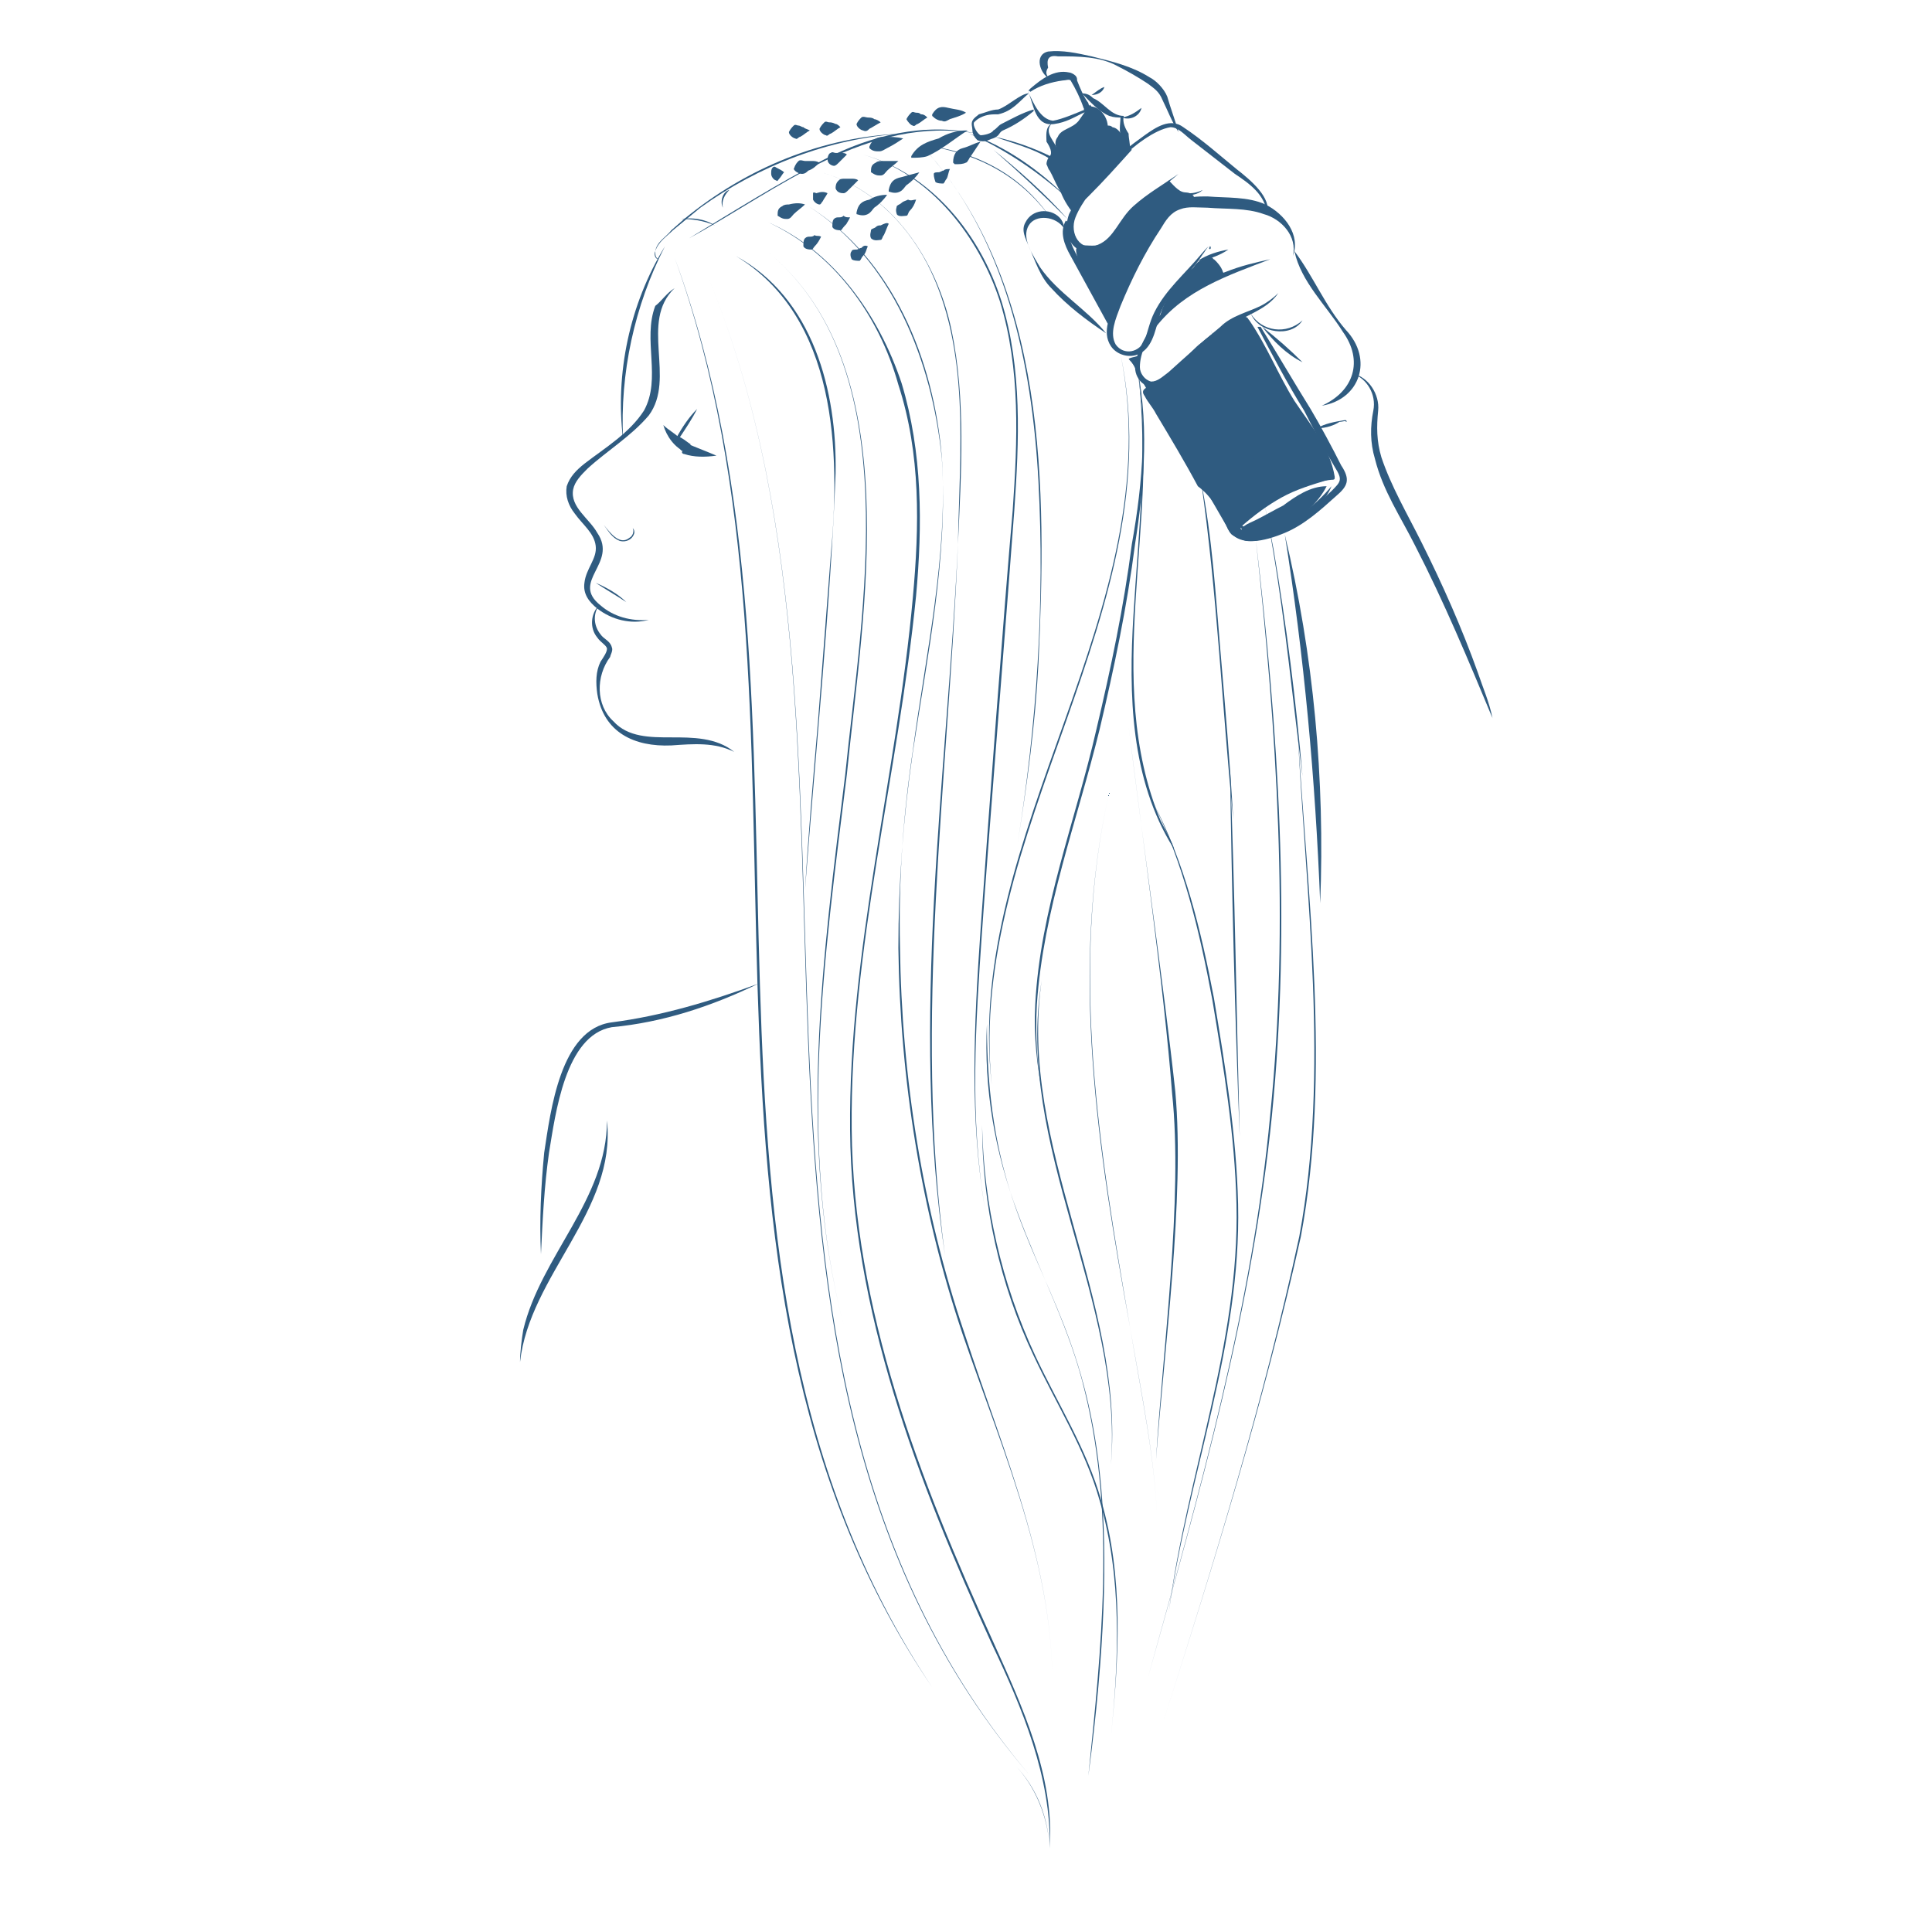 <?xml version="1.0" encoding="utf-8"?>
<!-- Generator: Adobe Illustrator 23.1.0, SVG Export Plug-In . SVG Version: 6.00 Build 0)  -->
<svg version="1.1" id="Calque_1" xmlns="http://www.w3.org/2000/svg" xmlns:xlink="http://www.w3.org/1999/xlink" x="0px" y="0px"
	 width="120px" height="120px" viewBox="0 0 120 120" style="enable-background:new 0 0 120 120;" xml:space="preserve">
<style type="text/css">
	.st0{fill:#2F5B80;}
</style>
<path class="st0" d="M41.9,17.9c-2.2,2.1,0.1,5.6-1.6,7.9c-1.1,1.3-2.6,2.2-3.8,3.3c-0.4,0.4-0.8,0.8-0.9,1.3
	c-0.2,1.1,1,1.8,1.5,2.7c1.3,1.9-1.7,3,0.2,4.5c0.8,0.7,1.9,1,3,0.9l0,0c-1.1,0.3-2.3,0-3.2-0.7c-0.5-0.4-0.9-0.9-0.8-1.6
	c0.1-0.9,0.8-1.5,0.7-2.3s-0.8-1.3-1.3-2c-0.4-0.5-0.6-1.1-0.5-1.7c0.2-0.6,0.6-1,1.1-1.4c1.3-1,2.8-1.9,3.7-3.3
	c1.1-2-0.1-4.4,0.7-6.5C41.1,18.7,41.4,18.2,41.9,17.9L41.9,17.9L41.9,17.9z"/>
<path class="st0" d="M37.2,37.6c-0.4,0.6-0.3,1.3,0.1,1.8c0.2,0.3,0.6,0.4,0.7,0.8c0.1,0.2-0.1,0.5-0.1,0.6c-0.9,1.2-0.9,3,0.2,4
	c0.9,1,2.3,1,3.6,1s2.8,0,3.9,0.9l0,0c-1.2-0.6-2.5-0.5-3.9-0.4c-2.3,0.1-4.2-0.8-4.6-3.2c-0.1-0.7-0.1-1.4,0.2-2
	c0.2-0.3,0.4-0.6,0.4-0.8s-0.4-0.4-0.6-0.7C36.6,39,36.7,38.1,37.2,37.6L37.2,37.6L37.2,37.6z"/>
<path class="st0" d="M37.5,32.6c0.4,0.5,1,1.3,1.6,0.8c0.2-0.1,0.3-0.4,0.2-0.6c0.1,0.1,0.1,0.2,0.1,0.3c-0.1,0.4-0.5,0.6-0.9,0.5
	C38,33.4,37.8,33,37.5,32.6L37.5,32.6z"/>
<path class="st0" d="M37,36.2c0.7,0.3,1.4,0.7,1.9,1.2C38.3,37,37.6,36.6,37,36.2L37,36.2z"/>
<path class="st0" d="M43.3,25.4c-0.3,0.6-0.7,1.2-1.1,1.8v-0.1c0.1,0.3,0.4,0.5,0.7,0.6c-0.3,0-0.7-0.2-0.9-0.5
	C42.4,26.5,42.8,25.9,43.3,25.4L43.3,25.4z"/>
<path class="st0" d="M42.2,27.2c-0.3-0.3-0.7-0.5-1-0.8c0.2,0.7,0.7,1.4,1.4,1.7c0.1-0.2,0.2-0.3,0.3-0.5c-0.3-0.2-0.5-0.4-0.8-0.5"
	/>
<g>
	<path class="st0" d="M65.3,7.7c-0.5,0.6,0.3,1.1,0.4,1.7c0.1,0.2-0.1,0.5-0.2,0.7l0,0c0.2,0.5,0.5,1.1,0.8,1.7
		c0.1,0.2,0.2,0.4,0.4,0.5c0.2,0.1,0.5,0.1,0.6-0.1c-0.1,0.3-0.4,0.4-0.7,0.3c-0.8-0.3-1-1.2-1.4-1.9c-0.1-0.1-0.1-0.2-0.2-0.4
		c0-0.2,0.1-0.4,0.2-0.5c0.2-0.2,0-0.6-0.2-0.9C65,8.5,64.9,7.9,65.3,7.7L65.3,7.7z"/>
	<path class="st0" d="M65.2,4.9c-0.6-0.3-1-1.5-0.1-1.7c0.9-0.1,1.8,0.1,2.7,0.3c1.2,0.3,2.5,0.6,3.6,1.3C71.8,5,72.3,5.5,72.5,6
		c0.2,0.7,0.5,1.5,0.7,2.2l0,0c-0.4-0.6-0.7-1.4-1-2c-0.2-0.5-0.5-0.7-0.9-1c-0.6-0.4-1.3-0.8-1.9-1.1c-1.1-0.6-2.4-0.6-3.7-0.6
		c-0.6-0.1-0.7,0.2-0.6,0.7C64.9,4.5,65,4.7,65.2,4.9L65.2,4.9L65.2,4.9z"/>
	<path class="st0" d="M70.2,9.4c-0.3-0.3-0.5-0.6-0.6-1c-0.1-0.4,0-0.8,0-1.2l0.1,0.1c-0.3,0-0.5,0-0.8-0.1
		c-0.7-0.3-1.2-0.9-1.7-1.4l0,0c0.3,0,0.5,0.1,0.7,0.3c0.7,0.3,1.1,1.1,1.9,1.1c-0.1,0.4,0.1,0.8,0.3,1.1
		C70.1,8.6,70.2,8.9,70.2,9.4L70.2,9.4L70.2,9.4z"/>
	<path class="st0" d="M78.7,13.3c-0.1-1.2-1.1-1.9-2-2.5c-0.9-0.7-1.8-1.4-2.7-2.1c-0.4-0.3-0.8-0.8-1.3-0.8
		c-1.9,0.3-5.2,3.8-5.9,5.6c-0.4,1,0.3,2.2,1.4,1.7c1-0.4,1.3-1.6,2.2-2.4s1.8-1.3,2.8-2l0,0c-0.8,0.7-1.8,1.4-2.6,2.2
		c-0.6,0.6-0.9,1.4-1.5,2c-1.5,1.5-3.4,0.3-2.7-1.7c1-2.1,2.9-3.6,4.7-4.9c0.7-0.5,1.6-1.1,2.4-0.5c1.2,0.8,2.2,1.7,3.3,2.6
		C77.7,11.2,79,12.3,78.7,13.3L78.7,13.3z"/>
	<path class="st0" d="M72.5,11.3c0.5,0.7,1.4,0.9,2.2,0.5C74.1,12.4,72.7,12.1,72.5,11.3L72.5,11.3z"/>
	<path class="st0" d="M69.7,7.3c0.5-0.1,0.8-0.3,1.2-0.6C70.8,7.2,70.2,7.5,69.7,7.3L69.7,7.3z"/>
	<path class="st0" d="M67.8,5.9c0.3-0.2,0.5-0.4,0.8-0.5C68.5,5.7,68.2,5.9,67.8,5.9L67.8,5.9z"/>
	<path class="st0" d="M80.3,15.9c0.3-1.2-0.7-2.3-1.8-2.6c-1.1-0.4-2.3-0.3-3.5-0.4c-0.6,0-1.2-0.1-1.7,0.1
		c-0.6,0.2-0.9,0.7-1.2,1.2c-1,1.5-1.8,3.1-2.5,4.8c-0.3,0.8-0.7,1.7-0.3,2.4c0.5,0.7,1.5,0.5,1.8-0.3c0.2-0.5,0.3-1.1,0.6-1.7
		c0.7-1.4,1.9-2.4,2.9-3.6c0.1-0.1,0.4-0.5,0.5-0.5s0.1,0,0.1,0.1s-0.1,0.1-0.1,0l0,0c0,0,0.1-0.1,0-0.1s-0.3,0.4-0.4,0.5
		c-0.3,0.5-1.3,1.7-1.7,2.1c-0.4,0.5-0.7,1-0.9,1.5c-0.3,0.8-0.4,2-1.2,2.5c-0.6,0.4-1.5,0.2-1.9-0.4c-0.6-0.9,0-2,0.3-2.8
		c0.7-1.7,1.7-3.2,2.6-4.8c0.3-0.5,0.7-1.1,1.3-1.4c0.6-0.3,1.2-0.3,1.8-0.3c1.2,0.1,2.5,0,3.6,0.5C79.8,13.3,80.8,14.6,80.3,15.9
		L80.3,15.9L80.3,15.9z"/>
	<path class="st0" d="M74.4,16.2c0.6-0.4,1.3-0.6,1.9-0.7C75.7,15.9,75.1,16.1,74.4,16.2L74.4,16.2z"/>
	<path class="st0" d="M75.5,16.2c0.3,0.3,0.4,0.5,0.5,0.8C75.7,16.9,75.5,16.5,75.5,16.2L75.5,16.2z"/>
	<path class="st0" d="M78.9,16.1c-2.6,1-5.3,1.9-7.1,4.2c-0.5,0.7-1,1.6-1,2.5c0,0.4,0.3,0.8,0.7,0.9c0.4,0,0.7-0.3,1.1-0.6
		c1-0.9,2.1-1.9,3.2-2.8c0.7-0.7,1.7-0.9,2.5-1.3c0.4-0.2,0.8-0.5,1.1-0.8l0,0c-0.8,1.2-2.4,1.4-3.4,2.4c-1.2,1.1-2.5,2.2-3.8,3.2
		c-0.8,0.6-1.7-0.1-1.7-1c0.1-1,0.6-1.8,1.1-2.6c1-1.6,2.7-2.7,4.5-3.3C77.1,16.5,78,16.3,78.9,16.1L78.9,16.1L78.9,16.1z"/>
	<path class="st0" d="M80.4,15.6c1.2,1.6,1.9,3.4,3.2,4.9c1.7,1.8,0.9,4.3-1.5,4.7l0,0c2-0.9,2.6-2.8,1.3-4.6
		C82.4,19,80.8,17.5,80.4,15.6L80.4,15.6z"/>
	<path class="st0" d="M77.7,19.5c0.7,1.1,2.2,1.3,3.2,0.4C80.2,21,78.2,20.7,77.7,19.5L77.7,19.5z"/>
	<path class="st0" d="M78.4,20.3c0.9,0.7,1.7,1.4,2.5,2.2C79.9,22,79.1,21.2,78.4,20.3L78.4,20.3z"/>
	<path class="st0" d="M66.1,14.2c-0.5-0.8-1.8-0.9-2.2-0.2c-0.5,0.8,0.3,1.9,0.7,2.6c1.1,1.6,2.9,2.6,4.1,4.1l0,0
		c-1.2-0.8-2.4-1.7-3.4-2.8c-0.7-0.7-1-1.7-1.4-2.6c-0.2-0.5-0.5-1-0.2-1.5c0.4-0.8,1.5-0.9,2.1-0.3C66,13.7,66.1,14,66.1,14.2
		L66.1,14.2L66.1,14.2z"/>
	<path class="st0" d="M67.3,6.8C68,6.2,68.9,7.2,68.8,8C68.2,7.5,68,6.9,67.3,6.8L67.3,6.8z"/>
	<path class="st0" d="M68.8,20.1l-2.3-4.2c-0.4-0.7-0.7-1.5-0.3-2.2l0.3,0.2c-0.3,0.5,0,1.2,0.3,1.8l2.3,4.2L68.8,20.1z"/>
	<path class="st0" d="M70.2,22.3c1.6,2.1,3,4.4,4.2,6.7c0.6,1.2,1.2,2.4,1.8,3.6c0.2,0.3,0.3,0.6,0.6,0.7c2,0.8,4.5-1.5,5.9-2.8
		c0.6-0.6,0.7-0.7,0.2-1.5c-0.6-1-1.4-2.5-1.9-3.5c-1-1.6-2-3.5-2.9-5.2h0.1l0.3,0.4l0,0l-0.3-0.4h0.1c1,1.6,2.1,3.5,3.1,5.1
		c0.6,1,1.4,2.5,1.9,3.5c0.6,0.9,0.4,1.3-0.3,1.9c-1,0.9-2,1.8-3.2,2.3c-1.2,0.5-3,1-3.6-0.4C74.2,29.2,72,25.7,70.2,22.3L70.2,22.3
		z"/>
	<path class="st0" d="M74.1,12.5c-0.3,0.1-0.6-0.3-0.3-0.5C74.2,12.1,74.2,12.2,74.1,12.5L74.1,12.5z"/>
	<path class="st0" d="M82.5,29.8c-1,0.3-2,0.6-2.9,1.1s-1.7,1.1-2.5,1.8v-0.1c0.1,0.1,0.3,0.2,0.4,0.2c-0.2,0.1-0.4,0.1-0.5-0.1
		c0,0,0,0,0-0.1C78.2,30.9,80.4,29.7,82.5,29.8L82.5,29.8z"/>
	<path class="st0" d="M81.8,26.6c0.5-0.3,1.1-0.4,1.7-0.5h0.1c0,0,0.1,0.1,0,0.1c0-0.1-0.2,0-0.4,0C82.9,26.4,82.4,26.6,81.8,26.6
		L81.8,26.6z"/>
	<path class="st0" d="M84,23.2c1,0.2,1.7,1.3,1.6,2.3s-0.1,1.9,0.2,2.9c0.6,1.8,1.6,3.5,2.5,5.3c1.3,2.6,2.5,5.3,3.5,8.1
		c0.3,0.9,0.7,1.8,0.9,2.8c-1.5-3.6-3-7.2-4.8-10.7c-0.9-1.8-2-3.4-2.5-5.4c-0.3-1-0.3-2-0.1-3C85.5,24.5,84.9,23.5,84,23.2L84,23.2
		z"/>
	<path class="st0" d="M79.8,33.2c1.8,7.5,2.5,15.2,2.2,22.9C81.7,48.4,81,40.7,79.8,33.2L79.8,33.2z"/>
</g>
<path class="st0" d="M67,7.5c0.2-0.3,0.5-0.7,0.7-1c0.3,0.4,0.6,0.7,0.9,1.1c0.1,0.1,0.1,0.1,0.2,0.2c0.1,0,0.2,0,0.3,0.1
	c0.6,0.1,0.7,1,1.2,1.4c-0.9,1-1.7,1.9-2.7,2.9c-0.2,0.2-0.4,0.4-0.7,0.4c-0.4,0-0.6-0.4-0.7-0.7c-0.2-0.5-0.4-1.1-0.7-1.6
	c-0.1-0.1-0.1-0.3,0-0.4c0.4-0.5-0.2-0.9,0.2-1.4C65.9,8,66.6,8,67,7.5z"/>
<path class="st0" d="M69.1,19.9c0.8-2.2,1.8-4.3,3.2-6.2c0.2-0.3,0.5-0.6,0.8-0.8c0.2-0.1,0.5-0.1,0.7-0.2c0.2-0.1,0.4-0.4,0.2-0.6
	c-0.1-0.2-0.4-0.1-0.6-0.2c-0.3-0.1-0.8-0.7-0.8-0.7s-0.4,0.4-0.6,0.5c-0.8,0.5-1.5,1.1-2.1,1.9c-0.4,0.5-0.7,1.2-1.3,1.5
	c-1,0.5-2.2-0.5-1.6,1.1C67.6,17.5,68.3,18.8,69.1,19.9z"/>
<path class="st0" d="M65.8,11.7c0.2,0.6,0.5,1.1,0.9,1.6c0.2-0.1,0.3-0.3,0.4-0.5c0-0.1,0.1-0.1,0.1-0.2c0-0.1,0-0.2-0.1-0.2
	c-0.2-0.3-0.4-0.6-0.6-0.8l-0.1-0.1c0,0-0.1,0-0.1,0.1c-0.1,0.1-0.2,0.2-0.3,0.3"/>
<path class="st0" d="M70.1,22.3c0.2,0.2,0.4,0.5,0.6,0.7c0-0.2,0.1-0.5,0.1-0.7c0-0.1,0-0.1,0-0.2h-0.1
	C70.4,22.2,70.2,22.2,70.1,22.3v0.1"/>
<path class="st0" d="M73.6,18.3c0.2-0.2,0.4-0.3,0.6-0.4s0.4-0.2,0.6-0.2c0.4-0.2,0.8-0.5,1.2-0.7c-0.2-0.3-0.3-0.5-0.5-0.8
	l-0.1-0.1c-0.1,0,0,0-0.1-0.1c-0.4-0.1-0.9,0.2-1.1,0.5c-0.1,0.2-0.3,0.3-0.5,0.4c-0.4,0.4-0.7,0.8-1,1.3c-0.2,0.3-0.7,1.2-0.6,1.5
	C72.5,19.5,73.2,18.7,73.6,18.3z"/>
<path class="st0" d="M76.1,32.5c0.1,0.2,0.2,0.5,0.4,0.7c0.3,0.2,0.6,0.3,0.9,0.4c1.3,0.1,2.5-0.7,3.6-1.5c0.7-0.5,1.4-1.1,1.7-1.9
	c-1,1.2-2.3,2.2-3.8,2.7c-0.5,0.2-1.1,0.3-1.6,0.1c-0.1,0-0.1,0-0.2-0.1c-0.1-0.1,0-0.3,0.1-0.4c1.5-1.5,3.4-2.5,5.5-2.7
	c0.1,0,0.2,0,0.2-0.1v-0.1c-0.3-1.8-1.5-3.2-2.5-4.7c-1-1.6-1.7-3.4-2.8-5c-0.1-0.1-0.1-0.2-0.2-0.2c-0.1-0.1-0.3,0-0.5,0.1
	c-0.8,0.4-1.6,0.9-2.3,1.5c-0.4,0.3-0.7,0.7-1.1,1.1c-0.6,0.6-1.3,1.1-2,1.5c-0.3,0.2-0.7,0.3-0.4,0.7c0.2,0.4,0.5,0.7,0.7,1.1
	c0.9,1.5,1.8,3,2.6,4.5C75.2,30.8,75.7,31.6,76.1,32.5z"/>
<path class="st0" d="M78,32.3c0.6-0.3,1.1-0.6,1.7-0.9c0.8-0.6,1.7-1.2,2.7-1.2c-0.4,0.8-1.1,1.5-1.8,2c-0.5,0.4-1,0.8-1.7,1
	c-0.4,0.2-1.2,0.2-1.6,0C76.7,32.8,77.6,32.5,78,32.3z"/>
<path class="st0" d="M63.9,5.8c-0.1-0.1,0-0.2,0.1-0.3c0.7-0.6,1.5-1.2,2.4-1c0.1,0,0.3,0.1,0.4,0.2c0.1,0.1,0.1,0.2,0.1,0.3
	c0.2,0.5,0.4,1,0.7,1.4c0,0.1,0.1,0.2,0.1,0.3C67.6,6.9,67.4,7,67.3,7c-0.6,0.3-1.1,0.6-1.8,0.7C64.3,7.9,64.2,6.5,63.9,5.8
	L63.9,5.8z M63.9,5.8c0.3,0.6,0.7,1.6,1.5,1.7c0.6-0.1,1.5-0.5,2-0.7c0,0,0,0,0,0.1l-0.1-0.2c-0.2-0.6-0.5-1.2-0.8-1.7
	c-0.1-0.1-0.3,0-0.5,0c-0.7,0.1-1.4,0.3-2,0.7C63.9,5.6,63.8,5.6,63.9,5.8L63.9,5.8z"/>
<path class="st0" d="M63.9,5.8c-0.6,0.5-1,1.1-1.9,1.3c-0.4,0-0.7,0-1.1,0.2c-0.2,0.1-0.3,0.2-0.4,0.3c-0.1,0.2,0.2,0.7,0.4,0.8
	c0.2,0,0.7-0.1,0.8-0.3C61.9,8,62,7.8,62.2,7.7c0.6-0.3,1.3-0.7,2-0.9v0.1h-0.1l0,0l0.1-0.1v0.1c-0.6,0.5-1.2,0.9-1.9,1.2
	c-0.2,0.1-0.2,0.2-0.3,0.3c-0.2,0.2-0.4,0.2-0.6,0.3c-0.2,0.1-0.5,0.1-0.7,0c-0.2-0.2-0.3-0.4-0.3-0.6c0-0.2-0.1-0.4,0-0.6
	s0.3-0.3,0.4-0.4C61.2,7,61.6,6.8,62,6.8C62.6,6.6,63.4,5.8,63.9,5.8L63.9,5.8z"/>
<g>
	<path class="st0" d="M53.9,15.3c-0.1,0.2-0.1,0.4-0.3,0.6c-0.1,0.1-0.1,0.2-0.2,0.3c-0.1,0-0.4,0-0.5-0.1c-0.1-0.2-0.1-0.4,0-0.5
		c0-0.1,0.2-0.1,0.3-0.1s0.2-0.1,0.3-0.1C53.6,15.3,53.7,15.2,53.9,15.3C53.8,15.2,53.9,15.3,53.9,15.3L53.9,15.3z"/>
	<path class="st0" d="M55.2,13.9c-0.1,0.2-0.2,0.5-0.3,0.7c-0.1,0.1-0.1,0.3-0.2,0.3c-0.1,0-0.4,0.1-0.6-0.1c-0.1-0.2,0-0.4,0-0.5
		s0.2-0.1,0.3-0.2c0.1-0.1,0.2-0.1,0.3-0.1C54.9,13.9,55.1,13.8,55.2,13.9L55.2,13.9L55.2,13.9z"/>
	<path class="st0" d="M56.9,12.4c-0.1,0.3-0.2,0.5-0.4,0.7c-0.1,0.1-0.1,0.3-0.2,0.3c-0.1,0-0.5,0.1-0.6-0.1c-0.1-0.3,0-0.4,0-0.5
		c0.1-0.1,0.2-0.1,0.3-0.2c0.1-0.1,0.2-0.1,0.4-0.2C56.6,12.5,56.7,12.4,56.9,12.4L56.9,12.4L56.9,12.4z"/>
	<path class="st0" d="M59,10.5c-0.1,0.2-0.1,0.4-0.2,0.6c-0.1,0.1-0.1,0.2-0.2,0.3c-0.1,0-0.4,0-0.5-0.1C58,11,58,10.9,58,10.8
		c0-0.1,0.2-0.1,0.3-0.1s0.2-0.1,0.3-0.1C58.7,10.5,58.8,10.5,59,10.5L59,10.5L59,10.5z"/>
	<path class="st0" d="M60.9,8.8c-0.2,0.3-0.4,0.6-0.6,0.9c-0.1,0.1-0.2,0.4-0.3,0.4c-0.2,0.1-0.4,0.1-0.7,0.1l-0.1-0.1
		c0-0.5,0.2-0.8,0.6-0.9S60.5,8.9,60.9,8.8C60.8,8.7,60.9,8.8,60.9,8.8L60.9,8.8z"/>
	<path class="st0" d="M50,12.7c-0.2,0.2-0.5,0.4-0.7,0.6c-0.1,0.1-0.2,0.3-0.4,0.3s-0.3,0-0.6-0.2v-0.1c0-0.3,0.1-0.4,0.3-0.5
		c0.1-0.1,0.3-0.1,0.4-0.1C49.4,12.6,49.7,12.6,50,12.7C50,12.6,50,12.7,50,12.7L50,12.7z"/>
	<path class="st0" d="M51.4,12c-0.1,0.2-0.2,0.3-0.3,0.5c-0.1,0.1-0.1,0.2-0.2,0.2c-0.1,0-0.3-0.1-0.4-0.3c0-0.2,0-0.4,0-0.4
		c0-0.1,0.2,0,0.2,0C51,11.9,51.2,11.9,51.4,12L51.4,12L51.4,12z"/>
	<path class="st0" d="M53.3,11.2c-0.2,0.2-0.4,0.4-0.6,0.6c-0.1,0.1-0.2,0.2-0.3,0.2s-0.4,0-0.5-0.3c0-0.3,0.1-0.4,0.2-0.5
		c0.1-0.1,0.2-0.1,0.4-0.1c0.1,0,0.3,0,0.4,0C53,11.1,53.2,11.1,53.3,11.2L53.3,11.2L53.3,11.2z"/>
	<path class="st0" d="M55.8,10c-0.2,0.2-0.5,0.4-0.7,0.6c-0.1,0.1-0.2,0.3-0.4,0.3s-0.3,0-0.6-0.2v-0.1c0-0.3,0.1-0.4,0.3-0.5
		c0.1-0.1,0.3-0.1,0.4-0.1C55.1,10,55.4,10,55.8,10L55.8,10L55.8,10z"/>
	<path class="st0" d="M60.1,8.1c-0.8,0.5-1.6,1.2-2.5,1.6c-0.3,0.1-0.7,0.1-1,0.1V9.7c0.4-0.7,1-0.9,1.7-1.1
		C58.8,8.3,59.4,8.1,60.1,8.1C60.1,8,60.1,8.1,60.1,8.1L60.1,8.1z"/>
	<path class="st0" d="M51,14.7c-0.1,0.2-0.2,0.4-0.4,0.6c-0.1,0.1-0.1,0.2-0.2,0.2c-0.1,0-0.4,0-0.5-0.2c0-0.2,0-0.4,0.1-0.5
		c0.1-0.1,0.2-0.1,0.3-0.1s0.2,0,0.3-0.1C50.7,14.7,50.8,14.6,51,14.7C50.9,14.6,51,14.7,51,14.7L51,14.7z"/>
	<path class="st0" d="M52.8,13.5c-0.1,0.2-0.2,0.4-0.4,0.6c-0.1,0.1-0.1,0.2-0.2,0.2c-0.1,0-0.4,0-0.5-0.2c0-0.2,0-0.4,0.1-0.5
		c0.1-0.1,0.2-0.1,0.3-0.1c0.1,0,0.2,0,0.3-0.1C52.5,13.5,52.6,13.5,52.8,13.5L52.8,13.5L52.8,13.5z"/>
	<rect x="52.2" y="13.6" transform="matrix(0.841 -0.541 0.541 0.841 0.859 30.531)" class="st0" width="0.3" height="0.4"/>
	<path class="st0" d="M55.1,12.1c-0.2,0.3-0.5,0.6-0.8,0.8c-0.1,0.1-0.2,0.3-0.4,0.4c-0.2,0.1-0.4,0.1-0.7,0v-0.1
		c0.1-0.5,0.3-0.7,0.8-0.8C54.3,12.2,54.7,12.1,55.1,12.1C55,12,55.1,12.1,55.1,12.1L55.1,12.1z"/>
	<path class="st0" d="M57.1,10.7c-0.2,0.3-0.5,0.6-0.8,0.8c-0.1,0.1-0.2,0.3-0.4,0.4c-0.2,0.1-0.4,0.1-0.7,0v-0.1
		c0.1-0.5,0.3-0.7,0.8-0.8C56.4,10.9,56.7,10.8,57.1,10.7L57.1,10.7L57.1,10.7z"/>
	<path class="st0" d="M50.3,8.1c-0.2,0.1-0.4,0.3-0.6,0.4c-0.1,0-0.2,0.2-0.3,0.1c-0.1,0-0.4-0.2-0.4-0.4c0.1-0.2,0.2-0.3,0.3-0.4
		s0.2,0,0.3,0s0.2,0.1,0.3,0.1C50,8,50.1,8,50.3,8.1L50.3,8.1L50.3,8.1z"/>
	<path class="st0" d="M52.2,7.9C52,8,51.8,8.2,51.6,8.3c-0.1,0-0.2,0.2-0.3,0.1c-0.1,0-0.4-0.2-0.4-0.4c0.1-0.2,0.2-0.3,0.3-0.4
		s0.2,0,0.3,0s0.2,0,0.4,0.1C52,7.7,52.1,7.8,52.2,7.9L52.2,7.9L52.2,7.9z"/>
	<path class="st0" d="M54.7,7.6C54.5,7.7,54.2,7.9,54,8c-0.1,0.1-0.2,0.2-0.4,0.1c-0.1,0-0.4-0.2-0.4-0.4c0.1-0.2,0.2-0.3,0.3-0.4
		s0.3,0,0.4,0c0.1,0,0.3,0,0.4,0.1C54.4,7.4,54.6,7.5,54.7,7.6C54.7,7.5,54.7,7.6,54.7,7.6L54.7,7.6z"/>
	<path class="st0" d="M57.6,7.3c-0.2,0.1-0.4,0.3-0.6,0.4c-0.1,0-0.2,0.2-0.3,0.1c-0.1,0-0.3-0.2-0.4-0.4c0.1-0.2,0.2-0.3,0.3-0.4
		s0.2,0,0.3,0c0.1,0,0.2,0,0.3,0.1C57.3,7.1,57.4,7.1,57.6,7.3L57.6,7.3L57.6,7.3z"/>
	<path class="st0" d="M60,7c-0.3,0.2-0.7,0.3-1,0.4c-0.2,0.1-0.3,0.2-0.5,0.1c-0.2,0-0.4-0.1-0.6-0.3V7.1c0.3-0.5,0.6-0.5,1-0.4
		C59.3,6.8,59.7,6.8,60,7C60,6.9,60,7,60,7L60,7z"/>
	<path class="st0" d="M48.7,10.7c-0.1,0.1-0.2,0.3-0.3,0.4c-0.1,0.1-0.1,0.2-0.2,0.1c-0.1,0-0.3-0.2-0.3-0.4s0-0.3,0.1-0.4
		c0.1-0.1,0.2,0,0.2,0C48.4,10.5,48.6,10.6,48.7,10.7L48.7,10.7L48.7,10.7z"/>
	<path class="st0" d="M50.9,10.1c-0.2,0.2-0.4,0.4-0.7,0.5c-0.1,0.1-0.2,0.2-0.4,0.2c-0.1,0-0.4-0.1-0.5-0.3
		c0.1-0.3,0.2-0.4,0.3-0.5s0.3,0,0.4,0c0.1,0,0.3,0,0.4,0C50.6,10,50.7,10,50.9,10.1L50.9,10.1L50.9,10.1z"/>
	<path class="st0" d="M52.6,9.6c-0.2,0.2-0.3,0.3-0.5,0.5c-0.1,0.1-0.2,0.2-0.3,0.2c-0.1,0-0.4-0.1-0.4-0.4c0-0.2,0.1-0.4,0.2-0.4
		c0.1-0.1,0.2,0,0.3,0c0.1,0,0.2,0,0.3,0C52.4,9.5,52.5,9.5,52.6,9.6L52.6,9.6L52.6,9.6z"/>
	<path class="st0" d="M56.1,8.6c-0.3,0.2-0.6,0.4-1,0.6c-0.2,0.1-0.3,0.2-0.5,0.2s-0.4,0-0.6-0.2V9.1c0.2-0.5,0.5-0.6,1-0.6
		C55.3,8.5,55.7,8.5,56.1,8.6C56.1,8.5,56.1,8.6,56.1,8.6L56.1,8.6z"/>
</g>
<path class="st0" d="M41.3,15.3c-1.9,3.7-2.8,7.9-2.6,12C38.2,23.2,39.1,18.9,41.3,15.3L41.3,15.3z"/>
<path class="st0" d="M41.9,16c10.5,28.5-1.7,62.4,16,88.8l0,0C40,78.5,52.2,44.5,41.9,16L41.9,16z"/>
<path class="st0" d="M75.2,20.5c2.1,4.3,3,9,3.9,13.6c0.8,4.7,1.4,9.4,1.8,14.1l0,0C79.7,38.9,79.1,29.2,75.2,20.5L75.2,20.5z"/>
<path class="st0" d="M61.8,8.5c2.3,0.5,4.6,1.6,6.4,3.1c-1-0.7-2-1.3-3.1-1.8C64.1,9.2,62.9,8.9,61.8,8.5L61.8,8.5z"/>
<path class="st0" d="M42.8,14.8c2.8-1.7,5.5-3.4,8.4-4.9c2.9-1.5,6.2-2.3,9.5-1.6l0,0C53.9,7.1,48.3,11.8,42.8,14.8L42.8,14.8z"/>
<path class="st0" d="M43.6,16.3c12.9,29.8-2,67.5,20.3,93.9l0,0C41.5,83.9,56.5,46.1,43.6,16.3L43.6,16.3z"/>
<path class="st0" d="M56,8.3c-4.5,0.3-8.9,2-12.5,4.6c-0.5,0.4-1.2,1-1.7,1.4c-0.4,0.4-0.9,0.7-1.1,1.3c0,0.2,0,0.4,0.2,0.5
	c-0.2,0-0.3-0.3-0.2-0.5c0.1-0.6,0.7-0.9,1-1.3l0.8-0.7C46.4,10.4,51.1,8.5,56,8.3L56,8.3z"/>
<path class="st0" d="M45.7,15.9c4.8,2.6,6.3,8.4,6.2,13.5c-0.3,8.1-1.3,17.9-1.9,25.9c0.2-3.4,0.5-6.9,0.8-10.4l0.8-10.4
	C52.2,28.1,52,19.7,45.7,15.9L45.7,15.9z"/>
<path class="st0" d="M47.5,15.5c9,7.1,6.1,22.5,5.1,32.6c-1.4,11.3-3.1,23-0.2,34.2c-2.9-11.2-1.3-22.9,0.1-34.2
	C53.5,38.1,56.5,22.6,47.5,15.5L47.5,15.5z"/>
<path class="st0" d="M47.7,13.8c4.1,1.8,6.9,5.8,8.3,10c1.3,4.3,1.3,8.8,0.9,13.2c-1.1,11.1-4.1,21.9-4,33.1s4.2,21.8,8.8,31.9
	c1.8,4,3.8,8.3,3.5,12.8c-0.1-1.9-0.8-3.8-2.2-5.2c1.3,1.3,2.1,3.3,2.2,5.2c0.1-4.4-1.7-8.7-3.6-12.7C57,92,52.9,81.4,52.8,70.2
	c-0.1-11.2,2.9-22,3.9-33.1c0.4-4.4,0.5-8.9-0.9-13.2C54.6,19.6,51.8,15.7,47.7,13.8L47.7,13.8z"/>
<path class="st0" d="M50.2,12.8c5.3,3.3,7.8,9.6,8.3,15.6c0.4,6.1-1,12.2-1.8,18.2c-0.6,4-0.9,8.1-0.8,12.2c0.1,8.1,1.4,16.3,4,24
	c2.5,7.7,6,15.4,5.4,23.7c0.6-8.3-2.9-16-5.5-23.6c-2.6-7.7-3.9-15.9-4-24c0-4.1,0.3-8.1,0.9-12.2c0.9-6,2.2-12.1,1.8-18.2
	C57.9,22.4,55.4,16.1,50.2,12.8L50.2,12.8z"/>
<path class="st0" d="M44.9,12.9c-0.2-0.4,0-1,0.4-1.1C45,12.1,44.8,12.5,44.9,12.9C44.9,12.9,44.8,12.5,44.9,12.9z"/>
<path class="st0" d="M44.4,14c-0.7-0.3-1.4-0.4-2.1-0.4C43,13.5,43.8,13.6,44.4,14C44.4,14,43.8,13.6,44.4,14z"/>
<path class="st0" d="M51,10.7c4.4,1.2,7.2,5.5,8.1,9.8c0.9,4.3,0.6,8.9,0.4,13.3c-0.6,14.7-2.8,29.5-0.8,44.2
	c-2.2-14.7,0.1-29.5,0.8-44.2c0.1-5.8,0.8-12.1-1.9-17.4C56.2,13.7,53.9,11.5,51,10.7L51,10.7z"/>
<path class="st0" d="M53.6,9.6c4.3,1.2,7.3,5,8.6,9.1c1.3,4.2,1.1,8.7,0.8,13c-0.4,5.5-1.6,20.3-2,26.1s-0.8,11.6,0.2,17.4
	c-1-5.7-0.7-11.6-0.3-17.4s1.5-20.5,2-26.1c0.3-4.3,0.5-8.8-0.8-13C60.8,14.7,57.8,10.8,53.6,9.6L53.6,9.6z"/>
<path class="st0" d="M69.6,22c3.3,15.8-9.6,29.7-8,45.4l0,0C59.8,51.7,72.8,37.9,69.6,22L69.6,22z"/>
<path class="st0" d="M57.3,9c3.3,0.4,6.1,1.8,8,4.6C63.3,10.8,60.6,9.5,57.3,9L57.3,9z"/>
<path class="st0" d="M57.3,9.1c7.8,8.5,7.7,21.3,7.2,32.1c-0.2,3.8-0.7,7.5-1.3,11.2c1.2-7.4,1.7-15,1.3-22.5
	C64.1,22.6,62.5,14.7,57.3,9.1L57.3,9.1z"/>
<path class="st0" d="M74.6,29.9c0.7,3.5,0.9,7,1.2,10.5c0.3,3.5,0.6,7,0.8,10.5l0,0C75.9,43.9,75.6,36.8,74.6,29.9L74.6,29.9z"/>
<path class="st0" d="M60.2,8.3c2.3,0.8,4.4,2.3,6.1,4C64.5,10.7,62.5,9.3,60.2,8.3L60.2,8.3z"/>
<path class="st0" d="M70.5,22.2c0.9,3.8,0.6,7.8,0,11.6c-0.5,3.9-1.3,7.7-2.2,11.5c-1.4,5.7-3.5,11.2-3.9,17.1
	c-0.1,1.9,0,3.9,0.4,5.8c-0.4-1.9-0.6-3.9-0.5-5.8c0.3-5.9,2.5-11.4,3.8-17.1c0.9-3.8,1.7-7.6,2.2-11.5C71,29.9,71.3,26,70.5,22.2
	L70.5,22.2z"/>
<path class="st0" d="M70.7,23.3c1.4,9.1-2.3,18.8,1.4,27.7c0,0,0.9,1.7,0.8,1.7c-2.7-4.3-2.8-9.6-2.5-14.5
	C70.7,33.2,71.3,28.2,70.7,23.3L70.7,23.3z"/>
<path class="st0" d="M61.7,9.3c1.6,1.3,3.2,2.7,4.6,4.3C64.8,12.1,63.3,10.7,61.7,9.3L61.7,9.3z"/>
<path class="st0" d="M42.4,28c-0.1,0.1,0,0.2,0.1,0.2c0.6,0.2,1.3,0.2,2,0.1c-0.7-0.3-1.5-0.6-2.2-0.9C42.2,27.7,42.2,28,42.4,28"/>
<path class="st0" d="M80.6,45.4c0.6,10.3,2.1,21.2,0.2,31.4c-2.3,10.3-5.4,20.3-8.6,30.3c3.2-10,6.3-20.1,8.5-30.3
	C82.6,66.6,81.1,55.7,80.6,45.4L80.6,45.4z"/>
<path class="st0" d="M61,69.9c0.1,4.9,1.2,9.8,3.3,14.3c1.4,3,3.2,5.8,4.1,9c1.4,4.8,1.1,9.8,0.6,14.7c0.5-4.9,0.7-9.9-0.7-14.7
	c-0.9-3.2-2.7-6-4.1-9C62.1,79.8,61,74.8,61,69.9L61,69.9z"/>
<path class="st0" d="M78,33.5c1.4,11.8,2.2,23.8,1,35.8c-1.2,11.9-4.5,23.5-7.7,34.9c3.2-11.5,6.5-23.1,7.6-35
	C80.1,57.3,79.3,45.4,78,33.5L78,33.5z"/>
<path class="st0" d="M71.6,49.8c2,3.8,3,8,3.8,12.2c0.7,4.2,1.4,8.5,1.5,12.8c0.2,8.7-3.1,16.8-4.3,25.3c1.1-8.5,4.4-16.6,4.2-25.3
	c-0.1-4.3-0.8-8.5-1.5-12.7C74.5,57.8,73.5,53.6,71.6,49.8L71.6,49.8z"/>
<path class="st0" d="M76.4,47.6c0.3,7.7,0.4,15.3,0.6,23C76.7,62.9,76.5,55.2,76.4,47.6L76.4,47.6z"/>
<path class="st0" d="M61.3,63.6c0,18.9,10.5,15,6.3,46.7c0.8-7.9,1.7-16-0.2-23.8c-0.9-3.9-2.8-7.4-4.2-11.2
	C61.8,71.6,61.1,67.6,61.3,63.6L61.3,63.6z"/>
<path class="st0" d="M68.9,49.2c-2.5,11-0.6,22.4,1.3,33.3c0.7,4.1,1.6,8.3,1.7,12.5c0.1,7.1-2.6,13.7-3.3,20.7
	c0.7-7,3.4-13.6,3.3-20.7c-0.1-4.2-1-8.3-1.7-12.5C68.2,71.5,66.4,60.2,68.9,49.2L68.9,49.2z"/>
<path class="st0" d="M64.7,60.9C63.2,71.2,69.9,80.7,69,91C69.8,80.7,63,71.2,64.7,60.9L64.7,60.9z"/>
<path class="st0" d="M70.1,45.1c0.8,6.6,2.2,16.2,2.9,22.7c0.6,6.6-0.7,16.1-1.2,22.9c0.4-6.8,1.7-16.2,1-22.8
	C72.3,61.3,70.9,51.6,70.1,45.1L70.1,45.1z"/>
<path class="st0" d="M47.1,61.1c-2.9,1.4-5.9,2.4-9.1,2.7c-2.9,0.5-3.5,5.4-3.9,7.8c-0.3,2.1-0.4,4.2-0.5,6.3
	c-0.1-2.1,0-4.2,0.2-6.3c0.4-2.6,1-7.7,4.2-8.1C41.1,63.1,44.1,62.2,47.1,61.1L47.1,61.1z"/>
<path class="st0" d="M37.7,69.6c0.6,5.6-4.8,9.6-5.4,15c0-0.6,0.1-1.4,0.2-2C33.6,78,37.7,74.5,37.7,69.6L37.7,69.6z"/>
</svg>
